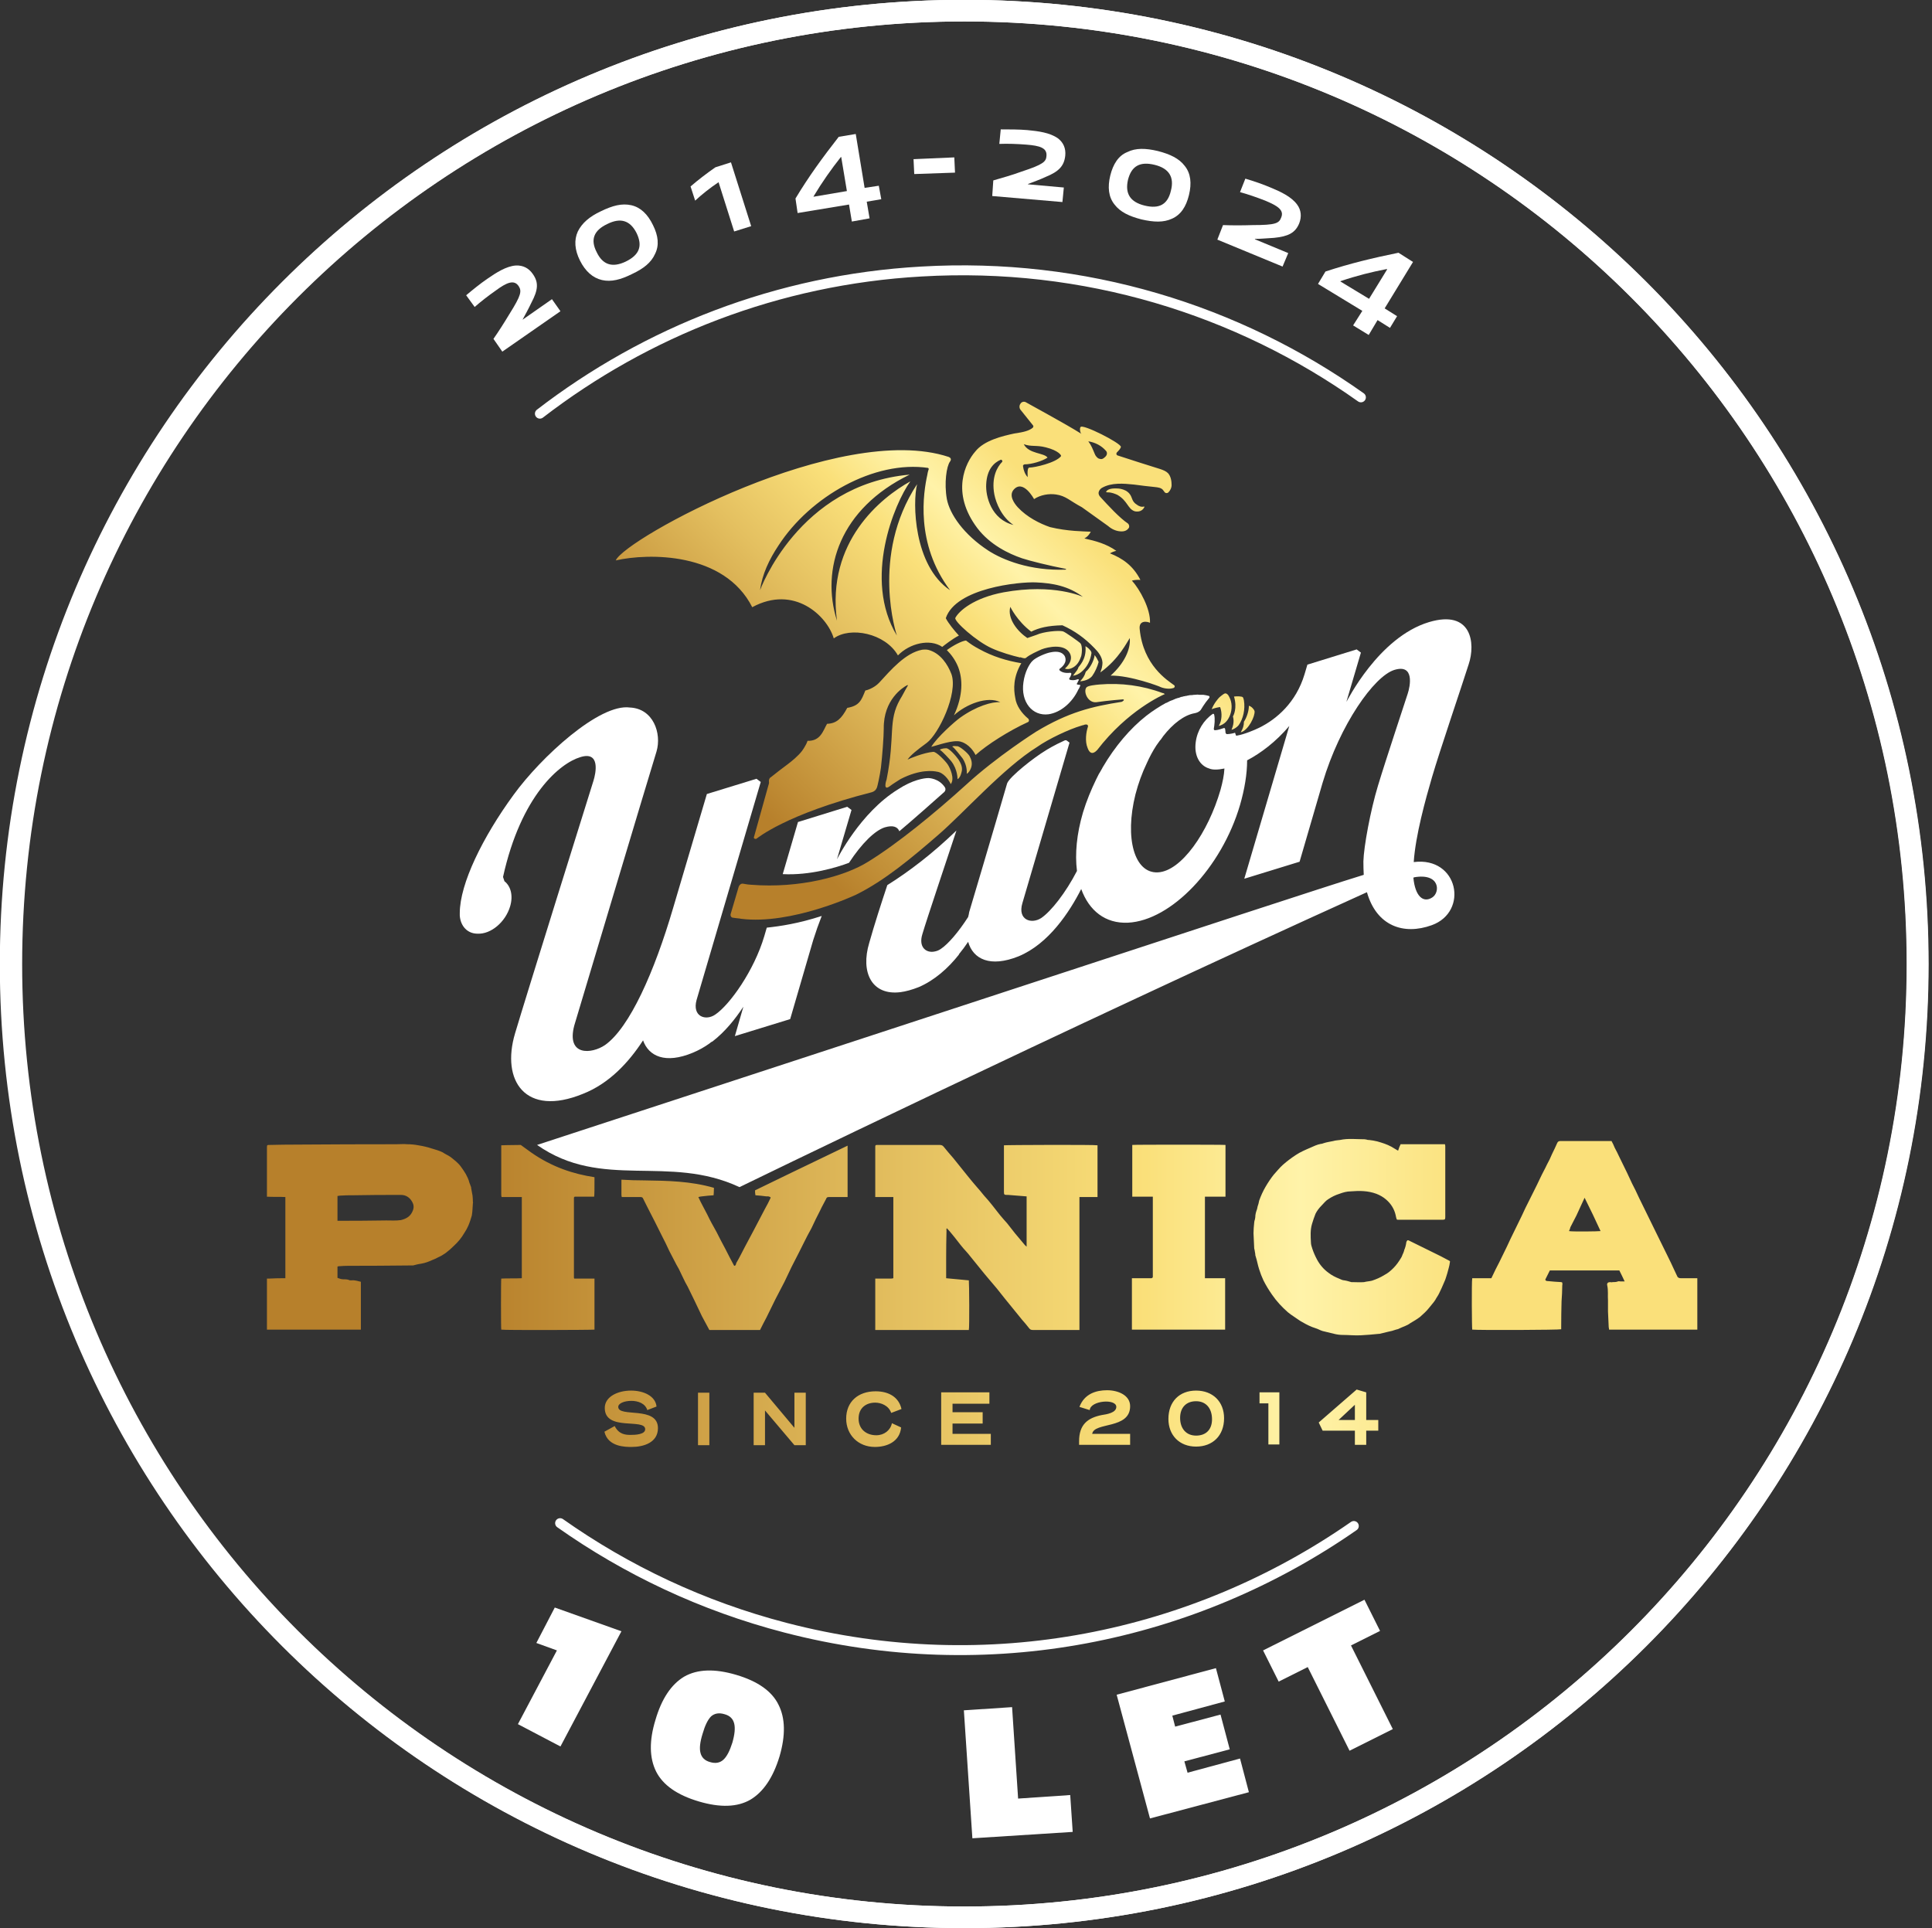 <svg version="1.2" xmlns="http://www.w3.org/2000/svg" viewBox="0 0 545 544" width="545" height="544">
	<rect x="0" y="0" width="545" height="544" fill="#333333" stroke="none"/>
	<title>Asset 1-svg</title>
	<defs>
		<linearGradient id="g1" x2="1" gradientUnits="userSpaceOnUse" gradientTransform="matrix(403.478,0,0,86.803,75.321,364.848)">
			<stop offset="0" stop-color="#b7802b"/>
			<stop offset=".151" stop-color="#b7802b"/>
			<stop offset=".448" stop-color="#e4c060"/>
			<stop offset=".613" stop-color="#fae07a"/>
			<stop offset=".72" stop-color="#fff3a9"/>
			<stop offset=".839" stop-color="#fae07a"/>
		</linearGradient>
		<linearGradient id="g2" x2="1" gradientUnits="userSpaceOnUse" gradientTransform="matrix(124.18,-124.18,112.845,112.845,195.991,248.361)">
			<stop offset="0" stop-color="#b7802b"/>
			<stop offset=".151" stop-color="#b7802b"/>
			<stop offset=".448" stop-color="#e4c060"/>
			<stop offset=".613" stop-color="#fae07a"/>
			<stop offset=".72" stop-color="#fff3a9"/>
			<stop offset=".839" stop-color="#fae07a"/>
		</linearGradient>
	</defs>
	<style>
		.s0 { fill: none;stroke: #ffffff;stroke-linecap: round;stroke-linejoin: round;stroke-width: 2.8 } 
		.s1 { fill: #ffffff } 
		.s2 { fill: none;stroke: #ffffff;stroke-miterlimit:10;stroke-width: 6.1 } 
		.s3 { fill: url(#g1) } 
		.s4 { fill: url(#g2) } 
	</style>
	<g id="Layer_1-2">
		<path fill-rule="evenodd" class="s0" d="m381.9 430.5c-45.1 31.4-103 43.6-160.3 28.7-23.5-6.1-44.9-16.3-63.6-29.5"/>
		<path fill-rule="evenodd" class="s0" d="m152.3 116.7c30-23.1 67-37.8 107.6-40.1 46-2.7 89.2 10.8 124 35.5"/>
		<path class="s1" d="m141.7 99.2l-2.5-3.6c1.4-2 3-4.5 4.5-7 3.4-5.4 3.5-6.5 2.6-7.9-1.3-1.9-3.4-1-6.5 1.3-2 1.4-4.2 3.1-5.9 4.6l-2.4-3.3c1.9-1.6 4-3.3 5.9-4.6 2.6-1.8 5.4-3.6 8.1-3.8 2.1-0.1 3.7 0.8 4.8 2.4 1.7 2.4 1.5 4.5-0.4 8.1-0.8 1.7-1.8 3.5-2.5 4.8l8.3-5.8 2.4 3.4z"/>
		<path fill-rule="evenodd" class="s1" d="m184.8 71.6c-1.1 2.5-3.3 4.2-6.5 5.7-3.2 1.6-5.9 2.3-8.5 1.7-2.6-0.6-4.7-2.5-6.2-5.5-1.5-3-1.7-5.8-0.6-8.2 1.2-2.4 3.3-4.2 6.5-5.7 3.3-1.6 5.9-2.3 8.6-1.7 2.6 0.6 4.6 2.5 6.1 5.6 1.5 3 1.8 5.7 0.6 8.1zm-13.5-8.4c-3.8 1.8-4.8 4.4-3 7.9 1.7 3.6 4.4 4.5 8.2 2.7 3.9-1.9 4.8-4.4 3.1-8-1.8-3.6-4.5-4.5-8.3-2.6z"/>
		<path class="s1" d="m207.1 65.3l-4.4-13.9c-2.4 1.6-4.9 3.6-6.6 5.2l-1.3-4c2.2-1.9 4.7-3.8 7-5.4l4.4-1.4 5.7 18z"/>
		<path fill-rule="evenodd" class="s1" d="m240.3 62.5l-0.8-4.8-14.5 2.4-0.6-4.1c3.8-6.3 7.6-11.5 12.2-17.4l4.8-0.8 2.5 15.2 4-0.6 0.7 3.8-4.1 0.7 0.8 4.7zm-3-18.2h-0.1c-2.7 3.4-5.3 7.1-7.7 11.1v0.1l9.4-1.6z"/>
		<path class="s1" d="m257.9 49.1l-0.2-4.2 11.5-0.5 0.2 4.3z"/>
		<path class="s1" d="m279.9 55.3l0.3-4.4c2.4-0.7 5.3-1.5 8-2.5 6.1-2 6.9-2.8 7-4.4 0.2-2.3-1.9-2.9-5.7-3.2-2.5-0.2-5.3-0.3-7.6-0.2l0.4-4.1c2.4 0 5.2 0 7.5 0.2 3.1 0.3 6.3 0.7 8.6 2.3 1.6 1.2 2.3 2.9 2.1 4.9-0.3 2.9-1.8 4.5-5.5 6-1.7 0.8-3.7 1.5-5 2v0.1l10.1 0.9-0.4 4.1z"/>
		<path fill-rule="evenodd" class="s1" d="m330.6 61.7c-2.4 1.1-5.1 1-8.6 0.2-3.5-0.9-6-2.1-7.6-4.2-1.7-2.1-2-4.9-1.2-8.2 0.8-3.2 2.3-5.6 4.8-6.6 2.4-1.2 5.2-1.1 8.6-0.3 3.5 0.9 6 2.1 7.6 4.2 1.7 2.1 2 4.9 1.2 8.2-0.8 3.3-2.3 5.6-4.8 6.7zm-4.9-15.2c-4.1-1-6.5 0.3-7.5 4.2-0.9 3.9 0.6 6.3 4.7 7.3 4.1 1 6.5-0.3 7.4-4.2 1-3.8-0.5-6.3-4.6-7.3z"/>
		<path class="s1" d="m343.4 67.6l1.6-4.1c2.5 0.1 5.5 0.1 8.4 0 6.4 0 7.4-0.5 8-2.1 0.9-2.1-0.9-3.3-4.5-4.8-2.3-0.9-4.9-1.8-7.1-2.4l1.5-3.8c2.4 0.7 5 1.6 7.1 2.5 2.9 1.2 5.9 2.6 7.5 4.8 1.2 1.6 1.3 3.5 0.6 5.3-1.1 2.7-3.1 3.7-7.1 4.1-1.8 0.1-3.9 0.3-5.4 0.3v0.1l9.4 3.9-1.6 3.8z"/>
		<path fill-rule="evenodd" class="s1" d="m381.7 91.8l2.6-4.1-12.5-7.6 2.1-3.5c7-2.3 13.3-3.8 20.6-5.3l4.1 2.6-8 13.1 3.5 2.2-2 3.3-3.5-2.2-2.5 4.2zm9.6-15.8l-0.1-0.1c-4.2 0.8-8.6 1.9-13 3.4l-0.1 0.1 8.1 4.9z"/>
		<path class="s1" d="m157.1 465.6l-5.8-2.1 5.2-10 18.8 6.7-17.2 32.5-12-6.3z"/>
		<path fill-rule="evenodd" class="s1" d="m185.1 499.8q-2.9-5.8-0.2-14.6 2.6-8.9 8.1-12.2 5.6-3.2 14.7-0.5 9.1 2.7 11.9 8.4 2.9 5.7 0.3 14.6-2.7 8.9-8.2 12.2-5.5 3.2-14.6 0.5-9.1-2.7-12-8.4zm19-3.4q1.4-1.3 2.5-4.8 1-3.5 0.5-5.4-0.5-2-2.7-2.6-2.3-0.7-3.8 0.6-1.4 1.4-2.4 4.9-1.1 3.5-0.6 5.4 0.5 2 2.7 2.6 2.3 0.7 3.8-0.7z"/>
		<path class="s1" d="m271.9 482.5l13.6-0.9 1.7 25.8 14.7-1 0.7 10.4-28.3 1.8z"/>
		<path class="s1" d="m315 478.1l28-7.5 2.5 9.4-14.8 4 0.8 3.1 12.8-3.4 2.6 9.8-12.8 3.4 0.9 3.2 14.8-4 2.5 9.5-27.9 7.4z"/>
		<path class="s1" d="m368.9 470.3l-8.2 4.1-4.4-8.8 28.6-14.3 4.4 8.8-8.2 4.1 11.8 23.6-12.2 6.1z"/>
		<path class="s2" d="m272 540.9c-148.8 0-269-120.2-269-268.9 0-148.8 120.2-269 269-269 148.7 0 268.9 120.2 268.9 269 0 148.7-120.2 268.9-268.9 268.9z"/>
		<path class="s2" d="m272.1 540.9c-148.7 0-268.9-120.2-268.9-268.9 0-148.8 120.2-269 268.9-269 148.7 0 268.9 120.2 268.9 269 0 148.7-120.2 268.9-268.9 268.9z"/>
		<path fill-rule="evenodd" class="s3" d="m242.2 400.2c0 3 2.2 4.7 5 4.7 2.2 0 4-1.4 4.4-3.4l2.6 1.2c-0.4 4.1-4.1 5.5-7.4 5.5-4.7 0-8.1-3.4-8.1-8 0-4.7 3.3-7.7 8.3-7.7 3.9 0 6.6 1.8 7.3 5l-2.9 1.1c-0.7-2.1-2.9-2.9-4.5-2.9-2.6 0-4.7 1.5-4.7 4.5zm-18.1-7.3h3.2v14.8h-3.2l-8.3-9.8v9.8h-3.2v-14.8h3.2l8.3 9.9zm15-55.2q-0.4 0-0.7 0-2.2 0-4.5 0c-0.4 0-0.7 0-0.9 0.6-0.5 1-1.1 2-1.6 3.1q-1.3 2.5-2.5 5.1c-0.8 1.4-1.5 2.8-2.2 4.2-0.4 0.8-0.8 1.6-1.2 2.4q-1.1 2.1-2.2 4.3-1 2.1-2 4.2-1.3 2.5-2.6 5-1.2 2.5-2.5 5.1c-0.6 1.1-1.2 2.3-1.8 3.5h-14.3c-0.7-1.3-1.4-2.6-2.1-3.9-0.7-1.4-1.3-2.8-2-4.2q-1-2-2-4.1-0.7-1.2-1.3-2.5-0.6-1.2-1.2-2.5-0.7-1.2-1.3-2.4-0.7-1.4-1.4-2.7-1-2.2-2.1-4.3-1-2-2-4-1.1-2.1-2.1-4.1-0.6-1.2-1.2-2.4c-0.1-0.3-0.4-0.4-0.7-0.4q-2.3 0-4.6 0-0.4 0-0.7 0-0.1-0.4-0.1-0.7 0-2.1 0-4.2 3.2 0.2 6.4 0.2c6.7 0.1 13.1 0.2 19.7 2.1 0 1.1-0.1 1.9-0.1 2.1q-1.6 0.1-3.2 0.3c-0.3 0-0.6 0.1-1.1 0.2 0.8 1.8 1.7 3.3 2.5 4.9 0.8 1.7 1.7 3.3 2.6 4.9q1.2 2.4 2.5 4.8 1.2 2.4 2.5 4.8c0.5 0 0.5-0.5 0.6-0.8 0.9-1.5 1.6-3 2.4-4.5q1.2-2.3 2.4-4.5 1.6-3.1 3.3-6.3 0.8-1.4 1.5-2.9 0-0.1 0.1-0.3-0.4-0.3-0.9-0.3-0.2 0-0.4 0-1.4-0.2-3-0.3c0-0.3-0.1-0.5-0.1-0.8q0-0.3 0-0.6c4.5-2.2 13.6-6.6 26.1-12.6 0 0.1 0 0.3 0 0.5q0 6.8 0 13.6c0 0.1 0 0.2 0 0.4zm-42.2 55.2h3.2v14.8h-3.2zm-63.5-53.8q0.1 0.2 0 0.3c-0.1 1.2-0.1 2.3-0.3 3.5-0.3 1-0.6 2-1 2.9-0.3 0.7-0.7 1.4-1.1 2-0.8 1.4-1.8 2.6-3 3.7-0.7 0.7-1.5 1.4-2.3 2-0.7 0.5-1.4 0.9-2.1 1.2q-0.7 0.4-1.5 0.7c-1.1 0.5-2.1 0.9-3.3 1.1-0.8 0.1-1.5 0.3-2.3 0.5-0.3 0-0.7 0-1.1 0q-8.6 0.1-17.2 0.1-1.2 0-2.3 0.1c-0.2 0-0.4 0-0.7 0.1v3.2c0.5 0.2 1.1 0.4 1.6 0.4 0.7 0 1.3 0 1.9 0.3 0.2 0 0.3 0 0.5 0 0.9-0.1 1.7 0.2 2.6 0.4v13.5h-26.5v-14.4c0.3 0 0.5 0 0.7 0q1.9-0.1 3.7-0.1 0.4 0 0.8 0v-22.9c-1.7-0.1-3.4 0-5.2-0.1v-13.4q0-0.2 0-0.5c0-0.7 0.1-0.7 0.7-0.7q4-0.1 8-0.1 13.9-0.1 27.8-0.1c1 0 2.1-0.1 3.1 0 1 0 2.1 0.1 3.1 0.3 1.3 0.2 2.6 0.5 3.8 0.9 1 0.3 2.1 0.6 3.1 1.1 0.7 0.5 1.5 0.8 2.2 1.3 1 0.8 2.1 1.6 2.9 2.7 0.5 0.7 1 1.4 1.4 2.1 0.4 0.8 0.8 1.5 1 2.4 0.2 0.4 0.3 0.9 0.5 1.3q0 0.1 0 0.2 0.2 1.1 0.4 2.2 0.1 0.9 0.1 1.8zm-17.1 0c-0.7-1.3-1.8-2-3.2-2-4.5 0-9 0-13.5 0.1-1.2 0-2.5 0-3.7 0.1-0.2 0-0.4 0.1-0.7 0.1v7h0.8q6.5 0 13-0.1c1.3 0 2.7 0.1 4.1-0.1 1.6-0.4 2.8-1.1 3.4-2.8 0.3-0.8 0.2-1.6-0.2-2.3zm45.7 21.6h5.7v14.4c-0.5 0.1-25.5 0.2-26.3 0-0.1-0.6-0.1-13.8 0-14.4 1.9-0.1 3.8 0 5.8-0.1v-22.9h-5.7c-0.1-0.3-0.1-0.5-0.1-0.8q0-6.6 0-13.3 0-0.2 0-0.5c0.2 0 2.4-0.1 5.5-0.1l2.9 2.1c6 4.2 12 6.1 17.9 7 0 2.8 0 5.2-0.1 5.5h-5.5c-0.1 0.1-0.1 0.1-0.1 0.1q0 0.1-0.1 0.1 0 0.7 0 1.4 0 10.6 0 21.3c0 0 0 0 0.1 0.2zm23.6 42.2c0 4.1-4.1 5.3-7.4 5.3-1.8 0-6.7 0-7.7-4.3l2.9-1.6c1.2 2.4 3.1 2.5 4.5 2.5 1.3 0 4.1-0.1 4.1-1.6 0-3.2-11.4 0.7-11.4-6 0-3.2 3.7-4.9 7.4-4.9 3.5 0 6.9 1.5 7.2 4.5l-2.6 1c-0.6-1.9-2.6-2.6-4.5-2.6-2 0-3.7 0.7-3.7 1.7 0 3.1 11.2-0.4 11.2 6zm199.8-2.3h3.4v3h-3.4v4h-3.2v-4h-9.1l-1.1-2.3 10.7-9.3 2.7 0.8zm-3.2-4.3l-4.6 4.3h4.6zm-36.5-69.7q0 1.8 0 3.7 0 1.8 0 3.6c0 1.2 0 2.4 0 3.7h-5.8c0 7.7 0 15.3 0 23h5.7v14.5h-26.3v-14.5q0.4 0 0.7 0 2.2 0 4.3 0 0.3 0 0.5 0 0.4-0.1 0.4-0.4 0-0.3 0-0.5v-22.1h-5.8v-14.6c0.5-0.1 25.3-0.1 26.3 0 0 1.2 0 2.4 0 3.6zm9.6 66.2h5.6v14.7h-3.1v-11.6h-2.5zm53.7-36.7q-0.1 0.8-0.3 1.5-0.2 0.8-0.4 1.5c-0.3 0.9-0.5 1.8-0.9 2.6q-0.7 1.7-1.5 3.3c-0.3 0.6-0.7 1.1-1 1.7-0.5 0.8-1.2 1.5-1.8 2.3-0.7 0.9-1.6 1.7-2.5 2.5-0.9 0.7-1.8 1.2-2.8 1.8-0.9 0.7-2.1 1-3.1 1.5-0.3 0.2-0.6 0.2-0.9 0.3q-1.1 0.4-2.2 0.6-1.2 0.3-2.5 0.6-0.1 0-0.2 0c-1.7 0.2-3.4 0.3-5 0.4-1.7 0.1-3.4-0.1-5.1-0.1-0.8 0-1.6-0.1-2.4-0.3q-1.7-0.4-3.3-0.8c-0.7-0.2-1.3-0.6-2-0.8-1.3-0.4-2.5-1-3.7-1.7-0.8-0.4-1.5-1-2.3-1.5-0.6-0.4-1.2-0.8-1.8-1.3-1.7-1.5-3.2-3.1-4.5-5-0.9-1.3-1.7-2.6-2.4-4q-0.7-1.5-1.2-3.1c-0.4-1.2-0.6-2.5-1-3.7-0.1-0.2-0.1-0.4-0.1-0.6q-0.1-0.6-0.2-1.2c0-0.1-0.1-0.3-0.1-0.4-0.1-1.4-0.1-2.9-0.2-4.3 0-1 0.1-2 0.2-3 0-0.3 0.1-0.6 0.2-0.9 0-0.2 0.1-0.4 0.1-0.6 0-0.8 0.2-1.5 0.5-2.3 0.1-0.5 0.2-1 0.4-1.5q0.1-0.5 0.2-0.9c0.5-1.4 1.1-2.7 1.8-3.9 0.7-1.2 1.5-2.4 2.3-3.4 0.9-1 1.7-2 2.6-2.8q1.7-1.5 3.7-2.8c1.2-0.8 2.6-1.4 4-2 0.9-0.4 1.9-0.9 3-1.1 0.3 0 0.5-0.1 0.8-0.2 0.9-0.3 1.8-0.4 2.7-0.6 0.6-0.2 1.3-0.2 1.9-0.3 2.3-0.5 4.6-0.2 6.9-0.2 0.3 0 0.6 0.1 1 0.2q0.1 0 0.3 0c0.8 0.1 1.5 0.2 2.3 0.4 1.4 0.4 2.7 0.8 4 1.5 0.5 0.3 1 0.6 1.5 0.9 0.1 0.1 0.2 0.1 0.4 0.2q0.3-1 0.7-1.8h12.5q0.1 0.3 0.1 0.6 0 9.9 0 19.9c0 0.7-0.1 0.8-0.7 0.8q-6.4 0-12.7 0c-0.1 0-0.2 0-0.3-0.1q-0.2-0.6-0.3-1.2-0.6-2.6-2.7-4.4c-0.8-0.7-1.7-1.2-2.7-1.6-2.4-0.9-4.8-0.9-7.3-0.7-1.1 0-2.1 0.3-3.2 0.7q-1.6 0.5-3.1 1.5c-0.7 0.4-1.3 1.2-1.9 1.8-0.7 0.7-1.3 1.5-1.7 2.3-0.4 1-0.7 1.9-1 2.9-0.5 1.7-0.4 3.4-0.3 5.2 0 0.6 0.2 1.2 0.4 1.8q0.5 1.5 1.3 3c0.8 1.5 1.9 2.8 3.3 3.8 0.9 0.7 1.9 1.2 2.9 1.6 0.5 0.2 1 0.5 1.5 0.5 0.7 0.1 1.3 0.3 2 0.5q0.1 0 0.2 0c1.1 0 2.3 0.1 3.4 0 0.7-0.2 1.4-0.2 2.2-0.4 1.2-0.4 2.4-0.9 3.5-1.6 1-0.5 1.8-1.2 2.6-2 0.8-0.8 1.5-1.8 2.1-2.8 0.3-0.4 0.4-1 0.7-1.5 0-0.2 0.2-0.4 0.2-0.7 0.3-0.7 0.5-1.4 0.6-2.2 0-0.2 0.2-0.4 0.3-0.6 0.2 0 0.4 0 0.5 0.1q3.3 1.6 6.7 3.3 2.3 1.1 4.5 2.3c0.3 0.1 0.4 0.3 0.3 0.5zm69.8 4.5v14.5h-24.9q0-0.3-0.1-0.7-0.1-2.2-0.2-4.4c0-1 0-2 0-3.1-0.1-1.4 0.1-2.8-0.2-4.2-0.2-0.7 0.2-1 0.8-1q0.4 0.1 0.7 0c0.5 0 1 0 1.5-0.2 0.2-0.1 0.5 0 0.7 0 0.4 0 0.8 0 1.2 0-0.5-1.1-1-2.1-1.5-3.1h-19.6q-0.6 1.2-1.2 2.4c-0.2 0.3 0 0.5 0.4 0.6q0.1 0 0.2 0 1.9 0.2 3.9 0.3c0 0.1 0.1 0.1 0.2 0.1 0 0.2 0.1 0.5 0 0.8 0 1.5-0.1 3-0.2 4.5q-0.1 3.6-0.1 7.1 0 0.5 0 0.8c-0.5 0.2-23.3 0.3-25.1 0.1-0.1-0.4-0.2-13.4 0-14.5 1.8 0 3.6 0 5.4 0q0.6-1.3 1.2-2.5 1.1-2.1 2.1-4.2 1.1-2.2 2.1-4.4 1.1-2.2 2.1-4.3 1.1-2.2 2.1-4.4c0.8-1.6 1.6-3.2 2.4-4.8 0.6-1.2 1.2-2.4 1.8-3.7 0.6-1.3 1.3-2.5 1.9-3.8 0.5-0.9 1-1.9 1.4-2.9q0.8-1.6 1.5-3.2c0.2-0.4 0.5-0.5 0.9-0.5q5.3 0 10.6 0h3.8q0.5 0.9 0.9 1.9 0.7 1.3 1.3 2.6 1.1 2.2 2.2 4.5 0.7 1.5 1.4 3 1 1.9 1.9 3.9 1.3 2.6 2.5 5.1 1.3 2.6 2.5 5.1 1.5 3 3 6.1 1.1 2.2 2.1 4.4 0.4 0.8 0.8 1.7 0.3 0.4 0.9 0.4 1.9 0 3.9 0zm-27.3-13.3c-1.4-3.1-2.9-6.2-4.5-9.4-0.8 1.8-1.6 3.4-2.3 5-0.6 1.1-1.1 2.2-1.7 3.3-0.1 0.4-0.2 0.7-0.4 1.1 0.8 0.2 8.4 0.1 8.9 0zm-106.2 52.8c0 4.9-3.2 8-7.9 8-4.7 0-7.8-3.2-7.8-7.8 0-4.9 3.1-8 7.8-8 4.7 0 7.9 3.1 7.9 7.8zm-3.4 0.3c0-3.1-1.7-5.1-4.5-5.1-2.8 0-4.5 1.8-4.5 4.7 0 3 1.7 5 4.5 5 2.8 0 4.5-1.7 4.5-4.6zm-73.2 4.1h10.8v3.1h-14v-14.8h13.6v3.2h-10.4v2.4h8.5v3.2h-8.5zm35.8-29.3c-0.3 0-0.5 0-0.8 0q-6.2 0-12.4 0c-0.4 0-0.7-0.1-1-0.5-0.6-0.8-1.3-1.6-2-2.4q-1.3-1.6-2.6-3.2-2.3-2.8-4.5-5.6c-1.5-1.8-3.1-3.6-4.6-5.5-1-1.2-2-2.5-3-3.7-0.6-0.8-1.3-1.5-1.9-2.2-1.1-1.3-2.1-2.7-3.2-4-0.4-0.5-0.9-1.1-1.4-1.6-0.2 0.2-0.1 0.4-0.1 0.7q-0.1 3.9-0.1 7.8v5.6q3.3 0.3 6.4 0.6c0.1 0.6 0.2 13.3 0 14h-26.4v-14.5c0.2 0 0.4 0 0.7 0q1.9 0 3.7 0 0.4 0 0.7-0.1v-22.9h-5.1q0-0.3 0-0.4 0-6.7 0-13.4 0-0.2 0-0.4c0-0.4 0.1-0.5 0.5-0.5q0.2 0 0.4 0 8.6 0 17.2 0c0.5 0 0.9 0.1 1.2 0.5 0.9 1.1 1.8 2.2 2.7 3.2q2 2.5 4.1 5.1 1.2 1.5 2.5 3c0.7 0.8 1.4 1.6 2.1 2.5q1.2 1.3 2.3 2.7 1.1 1.4 2.2 2.8 1 1.2 2 2.3 1.1 1.4 2.2 2.8 1.3 1.6 2.6 3.1c0.2 0.3 0.4 0.4 0.7 0.7v-14.2q-0.1 0-0.2 0-2.5-0.2-5-0.4-0.2 0-0.4 0c-0.7 0-0.8-0.1-0.8-0.9q0-6.2 0-12.4 0-0.4 0-0.7c0.6-0.1 25.7-0.2 26.4 0v14.6h-5.1zm3.6 29.3h10.7v3.1h-14.4q0-0.5 0-1c0-4.7 2.4-6.6 6.4-7.4 1.3-0.2 4.1-0.6 4.1-2.3 0-2.4-7.3-1.8-7.5 0.9l-2.9-0.9c1.4-3.7 4.7-4.7 7.8-4.7 3.1 0 6.5 1.4 6.5 4.5 0 6.6-10.2 4.4-10.7 7.8z"/>
		<path fill-rule="evenodd" class="s4" d="m327.9 195.5c0.3 0 0.5 0.2 0.7 0.3-0.7 0.3-10.5 4.6-19.1 15.8-0.4 0.4-1.8 1.9-2.7-0.6-0.8-1.9-0.4-4.5 0.1-6 0.1-0.3-0.1-0.5-0.3-0.6q0 0 0 0c-0.1 0-0.2 0-0.5 0q-0.3 0.1-0.6 0.2-0.2 0-0.4 0.1c-3.5 1-9.4 3.8-12.5 6-9.5 5.9-20.7 18.6-28 24.9-7.4 6.4-15 12.8-23.1 16.8 0 0-18.2 8.6-32.5 6.8-0.2-0.1-1-0.1-2.2-0.3-0.5 0-0.8-0.5-0.7-1l2.3-7.8c0.2-0.5 0.7-0.9 1.2-0.8 1 0.2 1.9 0.3 2.3 0.3 13.7 1.1 26.5-2.4 33-6.5 8.3-5.1 18.9-13.8 27.5-21.6 8.8-8.1 19.9-15.1 19.9-15.1 9.1-5.5 15.8-7.1 24.1-8.4 0.3-0.1 1-0.6 0.4-0.7-0.1 0-4.1 0.3-7.5 0.8-2.5 0.3-3.8-3.1-2.8-4.2 0.5-0.5 2.6-0.7 3.7-0.8 6-0.5 12.1 0.3 17.7 2.4zm26 5.1c0.2 1.4-1.7 5.4-3.9 6 0.6-1 0.9-1.9 0.9-3 0.7-1 1.4-2.9 1.4-4.5 0.8 0.2 1.5 1.1 1.6 1.5zm-4.5 4c-0.5 0.6-1.3 1.1-2 1.3 1-2.3 0.4-3.6 0.4-3.8 0.1-0.1 1.3-2.3 0.3-5.6 0.8-0.1 2.2-0.1 2.5 0.2 0.2 0.3 0.2 0.6 0.3 0.9 0.4 2.5-0.2 5.2-1.5 7zm-2.4-2.9c-0.6 1.6-1.6 2.7-3.2 3.1 0.9-1.5 1-3.6 0.4-5.3 0-0.1-1.9 0.3-2.4 0.6 0.6-1.6 1.8-3 2.2-3.4 1-0.8 1.5-1.3 2-1 0.4 0.2 0.6 0.6 0.8 1 0.8 1.5 0.8 3.4 0.2 5zm-76.9 18.1c0 0 0.1-2.7-1.8-5.1-0.6-0.7-2.3-2.6-3.2-3.2 0.7-0.4 1.5-0.4 1.8-0.4 0.8-0.1 2.8 2.2 3.5 3.2 0.6 1 1.3 2.2 0.8 3.7-0.4 1.6-1.1 1.8-1.1 1.8zm2.6-1.5c0 0 0.3-2.2-1.2-4.4-0.5-0.6-2.2-2.9-2.9-3.3 0.6-0.3 1.2 0 1.4-0.1 0.7 0 3 1.9 3.5 2.8 0.5 0.9 0.9 2.1 0.4 3.4-0.5 1.3-1.2 1.6-1.2 1.6zm15.4-31.2c-2.3 3.9-2.2 7.3-1.7 9.8 0.3 2.2 1.8 4.3 3.6 5.8 0.3 0.2 0.4 0.8 0 1-5.3 2.4-11.6 6.4-14.8 9.3-1.6-3.1-3.9-3.7-4.3-3.8-2.2-0.5-6.2 1-8.2 1.5 1.6-2.7 6.7-7.2 8.1-8.2 4.6-3.3 9.1-4.6 11.4-4.4-3.6-1.8-9.6 0.5-13.1 3.7 2.6-5.6 2.5-10.2 1.2-13.6-0.8-2-2-3.6-3.2-4.8 1.6-1.2 4.2-2.6 5.4-2.7 1.3 1 2.2 1.6 3.7 2.4 3.8 2.1 7.7 3.3 11.9 4zm-61.9 24.8c0 0 1.2-1.6 1.6-2.9 3.7 0.1 4.4-2.9 5.5-4.8q0 0 0 0 0 0 0 0c2.7-0.1 4.1-1.5 5.7-4.5 3.5-0.6 4-2.2 5.1-4.9 0.2 0 2.4-0.6 3.9-2.2 3.3-3.6 7.4-8.4 12.1-9.3 0.8-0.1 1.6-0.1 2.3 0.2 2.9 1 4.9 3.8 6 6.7 1.9 5.4-3.6 16.9-7 19.4-2.6 1.9-4.5 3.4-5.4 4.7 0.3-0.2 4.6-2 7.3-2.2 0.9 0 3.3 2.5 4 3.5 0.7 1 2.1 4.1 0.9 5.6-0.6-1.3-2.1-3.3-3.9-3.5-0.9-0.2-4.7-0.8-10.3 2.1-0.9 0.6-2.1 1.3-3 2-2 1.5-1-1.7-0.9-1.9 2.5-12.5 0.3-16.4 3.8-22.6 0.7-1.1 1.3-2.4 2.2-3.9 0-0.1-0.1-0.2-0.2-0.1-1.2 0.6-6.7 4.1-6.6 12.2 0 2.3-0.4 7.6-0.8 11.1-0.3 2.2-1 5.3-1.1 5.5-0.3 0.8-0.8 1.2-1.5 1.4-24.3 6.2-32.3 13-32.5 13.1-0.4 0.2-0.9-0.1-0.7-0.5l4.1-14.7q0.2-0.5 0.1-1c0-0.4 0.1-0.9 0.5-1.1 1.5-1.2 3.3-2.6 4.8-3.7 1.2-0.9 2.9-2.3 4-3.7zm103.3-78.4c0.8 0.9 1 2.2 1 3.4 0 0.6-0.3 1.4-0.9 2-0.2 0.2-0.6 0.3-0.9 0.1-0.2-0.1-0.3-0.4-0.5-0.6-0.5-0.8-1.5-0.9-2.4-1q-3-0.3-5.9-0.7c-3-0.3-6.3-0.6-9 0.9-0.4 0.2-1.7 1.3-0.5 2.6 2.2 2.4 5.4 5.9 7.8 7.5 0.3 0.3 0.4 0.7 0.3 1.1-0.5 0.9-1.4 1.2-2.5 1.1-1.3-0.1-2.5-0.7-3.4-1.5-2.5-1.8-4.9-3.5-7.4-5.3-3.4-1.8-4.5-3.2-7.3-3.6-2-0.3-4.4 0.1-6.2 1.3 0 0-3.1-5.8-5.8-2.6-1.3 1.6 0.1 3.7 1.2 4.9 2.6 2.8 6.2 4.6 9.1 5.6 4.9 1.2 9.6 1.2 11.5 1.3-0.4 0.8-1 1.5-1.8 1.9 3.1 0.7 6.2 1.5 9 3.5-0.5 0.1-1.3 0.4-1.8 0.7 3.5 1.4 6.5 3.4 8.6 7.5q-1.3-0.1-2.4 0.2c2.2 2.4 5.3 8 5.1 11.9-0.8-0.4-3.2-0.8-2.9 1.8 1 10.2 7.8 14.4 9.7 15.8 0.3 0.2 0.2 0.7-0.2 0.8-1.2 0.4-2.9 0.1-3.9-0.4 0.1 0-8.2-3.2-13.8-3.1 3.9-3.5 5.7-7.5 5.4-10.6-0.7 1-3 5.9-8.3 9.7q0.2-0.6 0.4-1.2c0.1-0.5 0.2-1 0.2-1.6-0.1-1.6-1.2-3-2.3-4.1-2.7-2.8-5.5-4.8-9-6.4-4.1 0.1-6.6 0.7-8.8 1.8-4-3-5.9-7-5.9-7-0.9 3.3 2 6.9 4.8 8.8 0.9-0.3 1.8-0.6 2.6-0.9 1.9-0.9 6.2-1.3 7.4-1 0.6 0.1 4.6 3 4.9 3.3 0.6 0.5 0.6 2.5 0.3 3.7-0.4 1.1-0.9 2.4-2.3 3.2-1.4 0.8-2.3 0.3-2.3 0.3 0 0 2.6-2 1.4-4.3-1.5-2.8-6.2-1.8-8-1.1-1.3 0.6-3.2 1.4-4.4 2.4-0.2 0.2-0.8 0.1-1.6-0.2q0 0 0 0.1c-2.2-0.5-5.6-1.5-8-2.6-4.3-1.9-10.8-7.7-10.3-8.6 1-1.9 5.1-5.6 13.6-7.2 14.3-2.6 22.4 1.3 22.4 1.3-4.1-3.1-8.6-3.9-13.3-4.1-4.7-0.2-22.6 1.6-25.4 10.1 0.7 1.4 2.4 3.5 3.7 4.9-1.8 0.9-4.2 2.8-4.7 3.2-3.5-2.4-9.2-1-12.5 2.4-3.6-6.3-13.5-8.2-18.1-4.8-1.9-6.4-11.2-15.2-23-8.8-7.9-15.6-29.3-15.3-38.5-13.2 2.6-6.1 63.2-39.3 93.9-29.2 0.5 0.2 0.9 0.6 0.4 1.3-1 1.3-1.7 6.1-0.9 10.6 0.8 4.2 4.7 10 11.8 14.6 3.9 2.5 11.6 5.7 21.8 5.3 0-0.1 0-0.1 0-0.2-4.7-0.9-10.3-2.3-12.4-3-3.8-1.3-9-3.8-12.6-8.5-7.6-10.1-3.3-18.5-0.6-21.6 2.5-3.2 7.8-4.4 11-5.1 2.8-0.4 4.2-0.8 5.2-1.6 0.2-0.2 0.3-0.5 0.1-0.7-0.9-1.1-2.4-3-3.6-4.5-0.7-1.2 0.5-2.8 1.8-1.9 0.3 0.2 11.2 6.1 15.3 8.7q0.1 0.1 0.2 0.2c-0.4-0.4-0.6-1.6-0.3-2 0.4-1.1 11.6 4.6 11.4 5.6-0.1 0.4-0.5 0.9-1.1 1.5-0.3 0.3-0.2 0.8 0.2 0.9 3.9 1.3 8.1 2.6 11.9 3.8 0.9 0.3 1.7 0.6 2.3 1.2zm-6.8 9.4c0.1 0 0.2 0.1 0.1 0.2-0.7 1.4-2.2 1.3-2.8 1.1-1.9-0.7-1.9-2.9-4.8-4.6-0.7-0.3-1.6-0.7-2.7-0.7-0.3 0-0.6 0-0.4-0.3 0.3-0.4 1-0.9 3-0.8 1.3 0 2.6 0.6 2.9 0.9 1.7 1.3 0.9 2.5 2.6 3.6 0.6 0.5 1.4 0.8 2.1 0.6zm-15.2 40.5c0.3 0.3 0.4 0.7 0.4 0.8-0.3 2.2-1.3 4.1-2.9 5.4-0.6 0.5-1.6 1-2.3 1 1-1.3 1.4-1.8 1.5-2.3 0-0.2 2.4-2.2 2-6 0.5 0.3 0.9 0.6 1.3 1.1zm-39.5-16.9c-9.9-13.2-7.5-27.6-6.4-32.6 0.1-0.7 0.3-1.3 0.4-1.6 0-0.1-0.1-0.2-0.2-0.3-15.1-2.2-33.2 8-42.2 21.9-2.6 3.9-4.6 8.1-5.2 12.6 0 0 10.8-29.8 42.2-32.6-19.7 9.6-25.1 26.7-20.5 41.2-3-22.3 12.4-34.7 20.7-39.3-4.5 6.2-13.4 27.6-3.8 43.5 0 0-7.6-22.5 5.7-42.7-1.3 5.1-1 23 9.3 29.9zm17.9-18.4c-3.3-2.2-4.9-6.1-5.4-8.6-0.9-4.8 0.8-7.8 2.2-9.2 0.2-0.2-0.1-0.7-0.4-0.6-1.9 0.8-3.9 2.7-4.1 6.9-0.2 3.4 1.4 9.9 7.7 11.5zm9.1-21.9c-2.7-0.7-4.1-0.1-6.2-0.9 1.4 2.8 5.8 2.4 6.7 3.8-1.5 1-4.5 1.9-6.5 1.9-0.3 0.1-0.5 0.3-0.4 0.6 0.1 1 0.6 2.3 1.3 3-0.1-1.8 0-2.8 0.6-2.7 1.3 0 7.3-1.3 8.8-3.2 0.2-0.2-0.7-1.6-4.3-2.5zm17 1c-1.3-1.5-3.1-2.4-5-2.7 0.9 1.2 1.2 2.1 1.8 3.5 0.2 0.6 0.7 1.1 1 1.3 0.5 0.2 1 0.4 1.6-0.1 1.3-0.9 0.8-1.8 0.6-2zm-3.2 57.6q0.6 0.8 1 1.7 0.1 0.1 0.1 0.3c-0.3 1.2-1 2.8-1.8 3.9-1.1 1.4-3.3 1.5-3.4 1.5 0.8-0.9 1.2-1.4 1.6-2.7 1.2-1 2.3-3.1 2.5-4.7z"/>
		<path class="s1" d="m239.5 243.4c3.6-5.5 7.3-9.1 10.1-10 2.4-0.7 3.6-0.1 4.1 1.1 3.1-2.6 10.5-9.1 12.7-11.1 0.3-0.3 0.4-0.8 0.2-1.2-1.7-2.7-4.7-2.7-4.7-2.7-1.2 0-4.5 0.5-8.6 3.2q0 0 0 0c-10.7 6.6-17.1 19.6-17.2 19.7l4.1-13.9-1.2-0.9-13.9 4.3-4.3 14.7c7.7 0.4 15.3-1.9 18.7-3.2z"/>
		<path class="s1" d="m295.8 201.5c3.4-0.5 6.7-3.3 8.4-7 0.2-0.2 0.5-1 0.5-1 0.1-0.1 0-0.3-0.1-0.3q-0.4 0-0.7-0.1c-0.1 0-0.2-0.1-0.1-0.3 0.2-0.2 0.2-0.5 0.5-0.9 0.1-0.2-0.1-0.3-0.2-0.3-1.1 0.4-1.7 0.3-2.2 0.2-0.3-0.1-0.4-0.3-0.2-0.5 0.2-0.3 0.4-0.7 0.5-1.1 0.1-0.2-0.1-0.4-0.3-0.4-1.7 0.2-2.6-0.3-3-0.7-0.1-0.1-0.1-0.3 0-0.4 0.8-0.6 2.2-1.8 1.5-3.5-0.7-1.4-2.4-1.5-3.9-1.2-1.4 0.2-4.4 1.5-5.3 2.5-0.8 0.8-2.1 3-2.5 6-0.8 5.5 2.5 9.6 7.1 9z"/>
		<path fill-rule="evenodd" class="s1" d="m404 219.1c-1.9 6.5-4.7 16.6-5.2 24.1 12.6-1.6 15.6 14 5.1 17.8-8 2.9-15.6 0.2-18.3-9.3-87.7 39.7-177 83.2-177 83.2-20.1-9.4-38.7 1-57.1-11.9 0 0 146.1-47.8 198.8-65.1 17.5-5.7 27.9-9.1 34.4-11.1q-0.1-1.8-0.1-3.8c0.1-4.1 2-14.4 4.1-21.3 2.1-7 7.9-24.4 8.4-26 0.7-2.1 2-8.5-3.8-6.7-5.7 1.8-15.3 15.4-20.2 31.8l-6.5 22.3-15.6 4.8 12.7-43.1c-3.8 4.5-8.1 7.7-11.9 9.7 0 3.8-0.7 8.1-2 12.6-5.2 17.7-19.4 32.6-31.6 33.2-6.4 0.3-11-3.4-13.2-9.5-3.3 6.5-9.2 15.5-17.7 19-8 3.2-12.8 0.8-14.2-4.1q-1.2 1.8-2.6 3.5v0.1c-3 3.8-6.9 7.3-11.4 9.2q-2.8 1.1-5.1 1.4c-8.1 1-11.3-5.6-8.8-13.9 1.4-5 3.4-11.2 5.1-16.3 6.1-3.8 12.9-9 19.5-15.4-2.6 7.9-8.4 25.1-9.6 29.2-1.1 3.5 0.8 5.2 3 5 0.8-0.1 1.5-0.3 2.2-0.8 2.1-1.4 5-4.8 7.7-9q0.2-0.7 0.3-1.4c0 0 7-23.5 10.7-36.3 0.7-1.9 7.7-7.4 10.9-9.3 0.3-0.2 2.4-1.5 5.3-2.8 0.2-0.1 0.4-0.1 0.6 0 0.3 0.2 0.8 0.6 0.8 0.6l-13.3 45.3c-1.4 4.7 2.5 6 5.3 4.2 2.8-1.9 6.9-7.1 10.1-13.3-0.6-4.8-0.1-10.4 1.7-16.5 1-3.3 2.3-6.4 3.7-9.3q0.4-0.8 0.8-1.6 0.1-0.1 0.2-0.3 0.4-0.7 0.8-1.4 0-0.1 0.1-0.2c3.4-5.8 7.7-10.9 12.3-14.5 1.8-1.4 3.7-2.6 5.5-3.6q0.1 0 0.1 0 0.4-0.2 0.8-0.4 0.1-0.1 0.2-0.1 0.4-0.2 0.8-0.3 0.1-0.1 0.2-0.1 0.6-0.3 1.3-0.5 0.2 0 0.4-0.1 0.2-0.1 0.5-0.2 0.3 0 0.5-0.1 0.3-0.1 0.5-0.1 0.3-0.1 0.6-0.1 0.2-0.1 0.4-0.1 0.3-0.1 0.7-0.1 0.1 0 0.3 0 0.5-0.1 1-0.1 0.6-0.1 1.1 0 0.6 0 1.1 0 0 0 0 0 0.8 0.1 1.5 0.3c0.3 0 0.4 0.4 0.2 0.6-1.3 1.5-2.4 3.4-2.4 3.4-0.4 0.5-1.1 0.8-1.7 0.9-2.9 0.5-6.1 2.9-8.9 6.5q-0.1 0.2-0.2 0.3-0.3 0.4-0.5 0.7-0.1 0.1-0.2 0.2-0.5 0.7-1 1.4-1.5 2.3-2.7 5 0 0 0 0c-1.3 2.7-2.4 5.7-3.2 8.8-3.1 12.4-0.3 22.3 6.3 22 6.6-0.3 14.2-11.2 17.7-23.3 0.6-2.2 1-4.1 1.1-6-1.9 0.4-3.4 0.4-4.3 0-2.7-0.8-4.3-3.7-3.8-7.4 0.4-3.3 2.3-6.3 4.8-8 0.1-0.1 0.4 0 0.4 0.2 0.3 1.2 0.1 2.9-0.1 4 0 0.2 0.1 0.4 0.3 0.4 0.8 0 1.9-0.4 2.5-0.6 0.2-0.1 0.4 0.1 0.4 0.3q0.1 0.6 0.1 1c0.1 0.2 0.2 0.4 0.4 0.4 0.9 0 2.1-0.3 2.3-0.4 0 0.1 0.1 0.3 0.2 0.6 0 0.2 0.2 0.3 0.4 0.2 1.9-0.3 5-1.6 6.2-2.2 4.9-2.4 10.4-7.1 12.8-15.1l0.8-2.7 13.9-4.3 1.2 0.9-4.1 13.9c0.1 0 9-18.2 23.3-22.5 12-3.6 13.2 5.9 11.2 11.9-1.9 6-8.2 24.5-10.3 31.7zm-5.1 28.4q-0.1 0.1-0.2 0.1c0.5 5.3 2.8 7.2 5.3 5.6 2.3-1.4 2.3-7-5.1-5.7z"/>
		<path class="s1" d="m164.4 308.6c7.4-2.9 12.9-8.8 17-15.1 1.6 4.5 6.3 6.7 14 3.5 1.7-0.7 3.3-1.6 4.7-2.6q0.3-0.2 0.5-0.4 0.2-0.1 0.4-0.2c3.5-2.7 6.4-6.3 8.7-9.8l-2.4 8.3 15.6-4.8 6.5-22.3q1.1-3.5 2.4-6.8c-6.4 2.1-11.7 2.9-15.5 3.3l-0.7 2.4c-2.9 9.8-9.8 19.4-13.8 22.1-2.7 1.9-6.6 0.6-5.3-4.1l18.1-61.5-1.2-0.9-14 4.3-9.5 32.1c-5.3 18.1-12.3 33.8-19.2 38.7-3.8 2.6-11 3.2-8.7-5.5 0 0 21.6-72.2 23.2-77.3 1.5-5.1-0.9-12.1-7.5-12.4-8.6-1.2-25.1 14-32.8 24.6-8.7 11.9-15.2 25.1-15.2 33.4q0 0.2 0 0.3 0 0.2 0 0.4c0.2 2.9 2.1 5.1 5 5.1 3.8 0.2 7.9-3.3 9.2-7.7 0.9-3 0.2-5.7-1.6-7.1-0.1-0.4-0.3-0.8-0.4-1.2 5.1-23.1 16.1-32.1 21.8-33.8 5.7-1.8 4.4 4.5 3.7 6.7-0.7 2.2-19.2 61.4-22.1 71.2-4 13.4 2.9 23.7 19.1 17.1z"/>
	</g>
</svg>